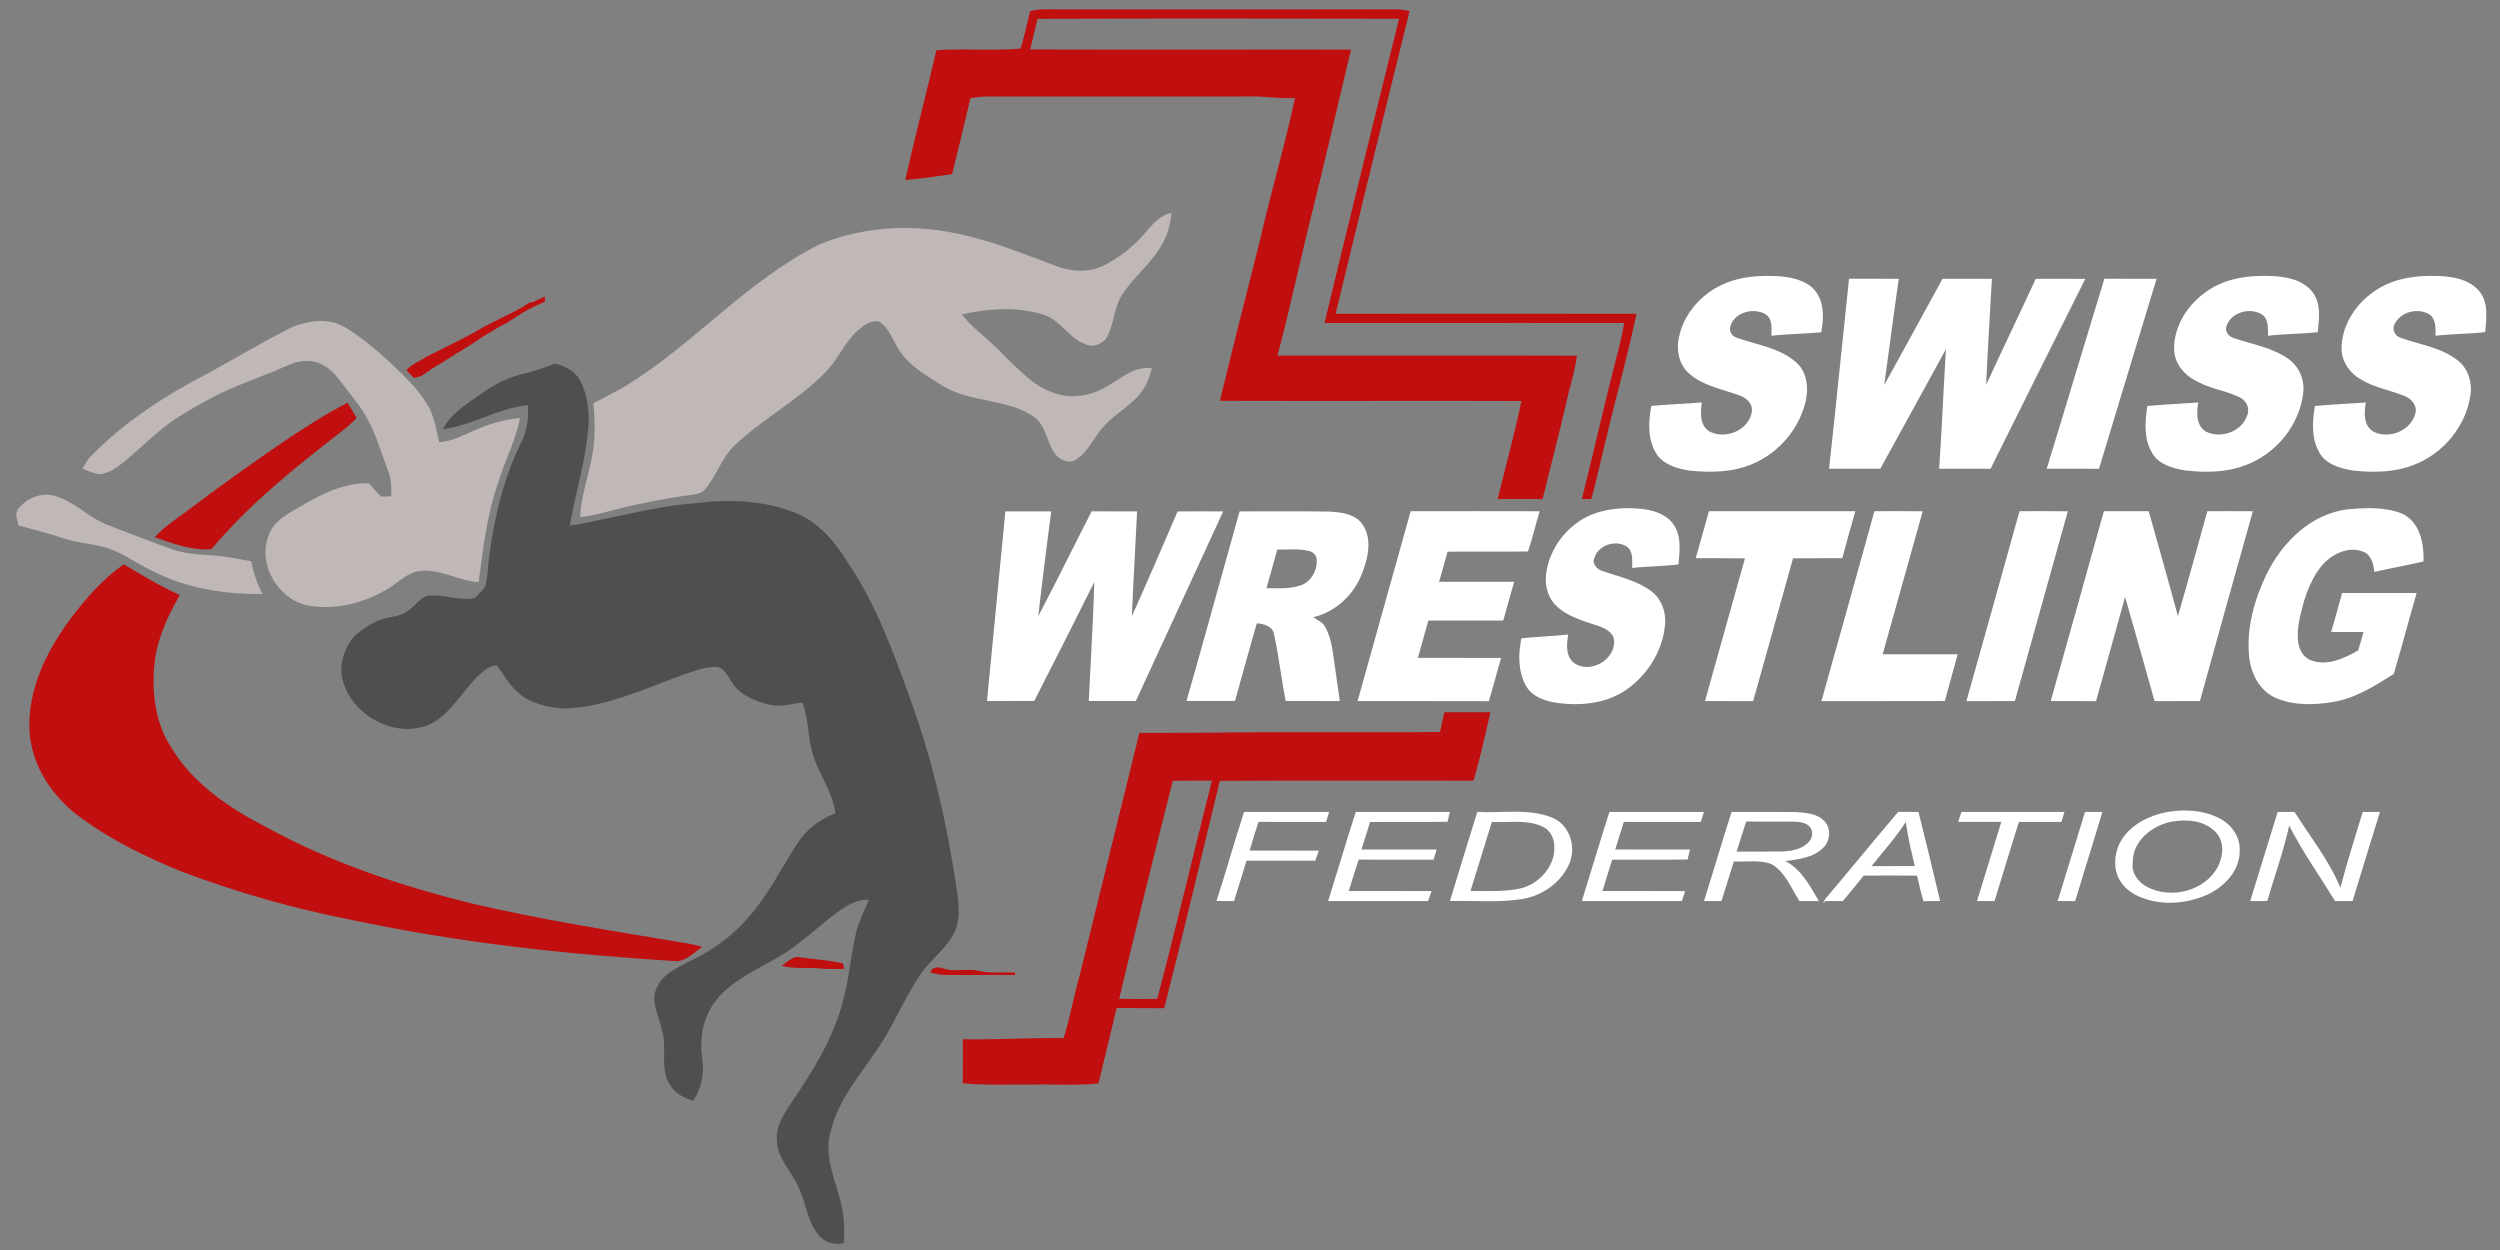 <?xml version="1.0" encoding="UTF-8" standalone="no"?>
<svg
   viewBox="0 0 1000 500"
   version="1.1"
   id="svg16"
   sodipodi:docname="Swiss Wrestling TV Dark.svg"
   inkscape:version="1.4.2 (ebf0e940d0, 2025-05-08)"
   xmlns:inkscape="http://www.inkscape.org/namespaces/inkscape"
   xmlns:sodipodi="http://sodipodi.sourceforge.net/DTD/sodipodi-0.dtd"
   xmlns="http://www.w3.org/2000/svg"
   xmlns:svg="http://www.w3.org/2000/svg">
  <rect x="0" y="0" width="1000" height="500" fill="#808080" stroke="none"/>
  <defs
     id="defs16" />
  <sodipodi:namedview
     id="namedview16"
     pagecolor="#ffffff"
     bordercolor="#000000"
     borderopacity="0.25"
     inkscape:showpageshadow="2"
     inkscape:pageopacity="0.0"
     inkscape:pagecheckerboard="true"
     inkscape:deskcolor="#d1d1d1"
     inkscape:zoom="0.783"
     inkscape:cx="407.40741"
     inkscape:cy="204.98084"
     inkscape:window-width="1920"
     inkscape:window-height="1011"
     inkscape:window-x="0"
     inkscape:window-y="0"
     inkscape:window-maximized="1"
     inkscape:current-layer="svg16" />
  <path
     fill="#c10e0e"
     d="M412.01 4.5c3.9-1.13 7.97-.7 11.97-.75 44.65-.01 89.3.02 133.95-.02 1.99-.03 3.96.31 5.92.7-10.02 40.33-19.83 80.71-29.6 121.1 40.11-.04 80.22-.04 120.33 0-3.65 17.23-8.41 34.22-12.48 51.37-1.85 7.57-3.49 15.2-5.6 22.72-1.26-.01-2.51-.02-3.76-.02 4.89-19.56 9.34-39.23 14.4-58.75.96-3.85 1.86-7.72 2.5-11.64-39.94-.05-79.89.01-119.83-.02 9.8-40.6 19.78-81.16 29.83-121.69-48.21-.05-96.43-.17-144.63.05-.98 4.08-1.99 8.14-2.91 12.23 42.77.13 85.55.01 128.32.06-5.04 21-9.85 42.06-15.05 63.02-4.98 19.74-9.17 39.68-14.37 59.36 39.93.04 79.85-.07 119.77.06-.82 6.33-2.88 12.39-4.22 18.62-2.96 12.95-6.37 25.8-9.49 38.72-6 0-12 .03-17.99-.03 3.17-13.06 6.77-26.02 9.5-39.18-40.2-.14-80.4.05-120.59-.1 5.17-21.47 10.64-42.87 16.04-64.29 4.34-19.02 9.89-37.75 13.99-56.81-6.35.32-12.65-.79-18.99-.61-34.68.03-69.36.02-104.04.01-2.29 0-4.56.32-6.82.65a2855.39 2855.39 0 01-7.3 30.38c-6.24.9-12.46 1.85-18.74 2.34 3.87-17.36 8.4-34.56 12.44-51.88 11.23-.81 22.52.37 33.74-.7 1.37-4.93 2.59-9.9 3.71-14.9z"
     id="path2" />
  <path
     fill="#c0b7b7"
     d="M458.09 93.1c2.93-3.32 5.9-7.19 10.58-7.92-.53 4.17-1.45 8.37-3.57 12.05-4.13 7.83-11.46 13.25-16.2 20.63-3.31 4.93-3.19 11.17-5.79 16.39-1.48 3.22-5.72 5-8.98 3.44-6.67-2.46-10.05-9.85-16.94-11.89-10.51-3.21-21.86-2.43-32.45-.02 4.92 6.22 11.66 10.61 16.95 16.49 6.14 5.77 12.01 12.55 20.37 15.05 7.06 2.48 15.02.83 21.24-3.08 5.44-3.12 10.7-8.02 17.48-6.9-1 3.22-1.99 6.55-4.05 9.28-4.12 5.62-10.64 8.71-15.2 13.9-4.09 4.29-6.15 10.52-11.54 13.51-2.97 1.65-6.44-.32-8.21-2.81-3.23-4.59-3.41-11.21-8.34-14.58-11-7.45-25.56-5.42-36.73-12.53-6.78-4.2-14.2-8.48-18.07-15.77-2.05-3.43-3.49-7.68-7.15-9.75-3.49-.7-6.42 2-8.9 4.06-5.01 4.79-7.6 11.49-12.53 16.38-10.96 11.26-25.23 18.54-36.52 29.43-5.09 4.98-7.02 12.17-11.68 17.48-1.19 1.42-3.14 1.62-4.83 1.94-12.11 1.62-24.12 4.07-35.92 7.25-2.98.79-6.03 1.32-9.08 1.74.45-10.39 4.92-20.08 5.62-30.43.39-5.04.2-10.1-.27-15.13 4.51-2.47 9.15-4.69 13.56-7.35 27.01-16.76 48.1-41.9 76.77-56.14 18.29-7.64 39.13-8.38 58.27-3.68 12.43 2.84 24.26 7.71 36.17 12.14 5.99 2.39 13.04 2.92 18.97.07 6.51-3.14 12.29-7.75 16.97-13.25z"
     id="path3" />
  <path
     fill="#030303"
     d="M687.59 114.51c7.72-4.11 16.77-4.56 25.32-3.92 5.31.6 11.44 2.25 14.21 7.3 2.67 4.55 2.25 10.04 1.38 15.02-6.64.65-13.31.62-19.93 1.41.01-2.92.54-6.64-2.25-8.55-4.66-2.85-12.07-1.04-14.06 4.3-.84 2.1.36 4.48 2.53 5.06 7.93 2.85 16.96 3.94 23.52 9.68 4.31 3.66 5.17 9.77 4.09 15.05-2.39 11.4-10.79 21.32-21.53 25.77-7.78 3.32-16.46 3.48-24.75 2.64-4.84-.71-10.17-2.13-13.23-6.25-3.87-5.77-3.65-13.11-2.36-19.65 6.71-.58 13.44-.91 20.17-1.38-.47 3.89-.89 8.84 2.75 11.4 6.23 3.68 15.87-.03 17.21-7.38.73-3.27-1.93-5.86-4.78-6.8-7.08-2.66-15.14-3.87-20.79-9.33-3.61-3.52-4.56-8.92-3.57-13.72 1.73-8.9 8.08-16.56 16.07-20.65zM883.15 116.23c7.51-5.12 16.9-6.22 25.77-5.81 5.82.28 12.43 1.58 16.15 6.51 3.43 4.56 2.59 10.65 2.01 15.95-6.61.71-13.28.62-19.88 1.43-.08-2.83.34-6.41-2.19-8.36-4.89-3.35-13.1-1-14.56 5.02-.37 2.16 1.44 3.82 3.35 4.36 7.31 2.45 15.26 3.73 21.66 8.31 4.17 2.99 6.39 8.24 5.86 13.33-1.41 13.06-10.96 24.67-23.21 29.15-7.69 2.92-16.14 2.98-24.21 2.04-5.05-.86-10.93-2.55-13.35-7.54-3.1-5.56-2.5-12.16-1.62-18.21 6.77-.65 13.58-.95 20.37-1.41-.71 4.03-.94 9.29 3.11 11.67 5.94 2.99 14.36-.06 16.48-6.54 1.19-2.78-.4-6.05-3.08-7.22-5.28-2.65-11.34-3.29-16.55-6.12-5.07-2.28-9.39-6.99-9.6-12.77-.3-9.66 5.64-18.59 13.49-23.79zM949.53 116.65c7.31-5.24 16.58-6.58 25.37-6.27 5.93.18 12.64 1.24 16.73 5.99 3.88 4.54 2.92 10.98 2.45 16.46-6.6.81-13.27.64-19.86 1.48.02-3.01.27-6.93-2.71-8.72-4.74-2.59-11.66-.74-13.82 4.41-.87 2.09.4 4.44 2.52 5.1 7.68 2.75 16.24 3.87 22.84 9.02 4.16 3.23 5.92 8.8 5.12 13.91-1.74 12.41-10.83 23.35-22.45 27.85-7.84 3.15-16.53 3.25-24.81 2.29-5.12-.87-11.1-2.61-13.46-7.73-2.98-5.53-2.48-12.05-1.5-18.03 6.78-.64 13.59-.96 20.39-1.4-.73 4.05-1.01 9.31 3.09 11.68 6.27 3.16 15.17-.51 16.76-7.54.73-3.23-1.88-5.89-4.69-6.88-5.76-2.29-12.06-3.3-17.38-6.65-4.46-2.54-7.64-7.39-7.51-12.6.2-9.02 5.63-17.32 12.92-22.37zM739.61 111.5c6.63.03 13.26.01 19.9.01-2.05 14.15-3.84 28.33-5.81 42.49 7.82-14.13 15.56-28.31 23.31-42.48 6.58-.01 13.17 0 19.75-.01-.75 14.15-1.7 28.28-2.3 42.43 6.51-14.18 13.3-28.23 19.84-42.4 6.6-.04 13.21-.05 19.82.01-12.72 25.28-25.26 50.64-37.9 75.96-6.85-.04-13.71 0-20.56-.03 1.1-15.92 1.73-31.87 2.72-47.81l-26.25 47.82c-6.84 0-13.67.01-20.51 0 2.79-25.31 5.32-50.66 7.99-75.99zM818.68 187.49c7.79-25.3 15.32-50.68 23.06-75.99 6.96.03 13.93 0 20.89.02-7.75 25.31-15.3 50.68-23.04 75.99-6.97-.04-13.94 0-20.91-.02z"
     id="path4"
     style="fill:#ffffff" />
  <path
     fill="#c10e0e"
     d="M213.31 120.81c1.5-.78 3.03-1.51 4.58-2.2.04.51.11 1.51.14 2.01-1.52.64-2.99 1.37-4.46 2.08-.5.25-1.49.74-1.99.98-1.73.92-3.42 1.92-5.04 3.02-1.35.85-2.67 1.76-4.04 2.58-2.06 1.02-4.08 2.11-5.96 3.42-2.77 1.49-5.4 3.22-7.98 5.02-1.37.83-2.69 1.73-4.07 2.54-1.35.76-2.66 1.58-3.94 2.44-1.38.84-2.7 1.77-4.09 2.57-1.34.76-2.65 1.57-3.93 2.42-1.38.87-2.69 1.83-4.05 2.73-.95.26-1.91.52-2.87.78-1-1.04-2.02-2.06-3.04-3.07 2.07-2.58 5.34-3.62 8.01-5.43.94-.48 1.88-.96 2.83-1.43.5-.24 1.49-.74 1.99-.99 1.33-.67 2.67-1.34 4-2.02 4.77-2.43 9.63-4.68 14.16-7.56.94-.48 1.89-.96 2.85-1.43 5.04-2.73 10.46-4.81 15.17-8.13.43-.08 1.29-.25 1.73-.33z"
     id="path5" />
  <path
     fill="#c0b7b7"
     d="M114.1 132.2c7.37-3.91 17.1-5.75 24.51-.94 8.07 5.09 15.24 11.46 22.01 18.16 4.29 4.11 8.28 8.63 11.14 13.88 2.15 4.22 2.77 8.99 3.91 13.55 5.69-.24 10.59-3.36 15.75-5.4 5.29-2.2 10.87-3.69 16.58-4.24-1.68 9.08-6.22 17.25-8.8 26.06-4.5 12.75-5.94 26.28-7.74 39.6-7.99-.52-15.26-5.3-23.4-4.5-4.77.5-8.21 4.14-12.04 6.61-9.72 6.11-21.57 9.31-33 7.2-11.79-2.51-19.97-16.21-15.67-27.68 1.75-5.86 7.49-8.83 12.4-11.69 8.49-5.01 17.73-9.8 27.88-9.48 1.56 1.79 3 3.72 4.83 5.25 1.35.11 2.71-.02 4.07-.07.08-3.55-.03-7.19-1.4-10.52-2.84-7.41-4.96-15.18-9.07-22.04-2.64-4.54-6.15-8.48-9.28-12.68-2.3-3.04-4.87-6.08-8.42-7.7-4.21-1.96-9.17-1.34-13.28.58-10.37 4.73-21.4 7.99-31.41 13.52-5.31 2.93-10.65 5.84-15.6 9.36-6.71 4.91-12.5 10.92-18.98 16.12-2.69 2.09-5.64 4.22-9.15 4.52-2.45-.19-4.7-1.33-6.98-2.17.92-1.55 1.79-3.15 2.94-4.55 11.67-12.02 25.51-21.74 40.16-29.79 12.8-6.76 25.23-14.21 38.04-20.96z"
     id="path6" />
  <path
     fill="#4f4f4f"
     d="M208.44 149.78c4.62-1.12 9.16-2.58 13.56-4.37 3.96 1.03 7.98 2.98 10.03 6.72 2.84 5.46 3.73 11.76 3.38 17.85-.93 13.69-5.17 26.84-7.48 40.3 16.7-2.81 33.09-7.64 50.03-8.98 13.35-1.77 27.35-1.23 39.99 3.77 9.32 3.61 16.05 11.53 21.1 19.87 11.52 16.91 18.43 36.33 25.33 55.43 9.21 25.46 15.03 52.04 18.82 78.82.37 4.58.65 9.45-1.37 13.72-3.24 6.7-9.77 10.88-13.75 17.06-5.39 7.93-9.27 16.75-14.12 25.01-7.31 12.23-17.99 22.8-21.51 37-3.09 9.41 1.19 18.84 3.57 27.87 1.66 5.63 1.85 11.53 1.53 17.36-3.52.91-7.46-.07-9.83-2.89-4.91-5.46-5.19-13.28-8.43-19.63-2.69-6.3-8.53-11.41-8.54-18.67-.46-4.99 2.24-9.44 4.78-13.49 8.97-12.97 17.64-26.59 21.64-42.02 2.51-9.01 3.06-18.4 5.28-27.47 1.02-4.62 3.4-8.75 5.07-13.13-3.98-.29-7.67 1.69-10.9 3.79-8.82 6.09-16.24 14.09-25.65 19.35-9.01 5.26-19.35 9.56-25.5 18.41-4.43 6.18-5.67 14.15-4.63 21.58.94 5.94-.11 12.3-3.62 17.28-3.63-1.14-7.21-2.94-9.23-6.32-4.31-6.59-.93-14.83-3.23-21.98-.96-5.44-4.66-11-2.19-16.53 2.22-5.95 8.59-8.41 13.73-11.23 8.87-4.21 16.95-10.11 23.34-17.59 7.71-8.74 12.81-19.3 19.12-29.01 3.61-5.68 9.1-10.03 15.42-12.34-1.16-9.03-7.31-16.31-9.44-25.03-1.7-6.34-1.31-13.1-3.79-19.25-4.34.41-8.74 1.96-13.1.86-4.83-1.13-9.69-3.02-13.28-6.56-2.63-2.73-3.59-7.22-7.47-8.57-4.95-.23-9.66 1.75-14.27 3.28-15.56 5.64-31 13.11-47.87 13.38-6.52-.62-13.49-2.16-18.29-6.95-3.27-2.89-5.24-6.85-7.89-10.24-2.8-.23-4.96 1.97-6.99 3.58-6.54 6.18-10.8 14.84-18.82 19.4-14.29 7.3-33.5-3.3-36.23-18.79-.96-5.69 1.31-11.53 4.93-15.86 3.99-3.66 8.81-6.72 14.23-7.64 2.85-.53 5.86-1.12 8.05-3.18 2.56-1.86 4.4-5.19 7.82-5.5 6.1-.58 12.04 2.3 18.14.95 1.44-1.53 3.19-2.85 4.21-4.71 1.12-4.11 1.06-8.42 1.64-12.62 2.06-15.51 5.81-30.94 12.78-45.01 2.4-4.54 2.92-9.7 2.62-14.76-11.9 1.03-22.17 8.14-33.98 9.56 2.97-6.03 8.91-9.62 14.19-13.38 5.16-3.77 10.82-7 17.07-8.5z"
     id="path7" />
  <path
     fill="#c10e0e"
     d="M113 176.95c8.47-5.57 16.91-11.26 25.99-15.83 1.28 2 2.49 4.04 3.66 6.11-1.88 1.93-3.89 3.74-6.05 5.35-18.47 14.34-36.95 29.04-51.98 47.07-7.92.69-15.42-2.23-22.74-4.78 4.01-4.37 9.08-7.53 13.77-11.11 12.22-9.24 24.71-18.13 37.35-26.81z"
     id="path8" />
  <path
     fill="#c0b7b7"
     d="M7.38 203.44c3.44-4.34 9.63-6.82 15.01-4.93 7.65 2.31 13.2 8.62 20.6 11.45 8.23 3.22 16.49 6.36 24.78 9.41 5.21 1.91 10.78 2.42 16.28 2.73 5.55.29 11.01 1.38 16.45 2.44.88 4.56 2.35 8.98 4.55 13.08-15.16.17-30.7-2.3-44.28-9.32-6.66-3.1-12.56-7.93-19.82-9.62-5.07-1.31-10.37-1.64-15.37-3.28-5.96-1.97-12.02-3.61-18.11-5.15-.46-2.19-1.76-4.79-.09-6.81z"
     id="path9" />
  <path
     id="path10"
     d="M 653.162 203.318 C 648.335 203.139 643.479 203.626 638.859 205.051 C 628.609 208.281 620.61 217.521 618.67 228.051 C 617.7 232.891 618.63 238.26 622.1 241.93 C 626.73 246.69 633.381 248.34 639.461 250.43 C 642.331 251.41 645.921 253.321 645.631 256.891 C 645.571 264.381 635.81 269.51 629.65 265.23 C 626.17 262.51 626.599 257.68 627.289 253.82 C 621.069 254.53 614.791 254.61 608.561 255.32 C 607.251 261.69 607.17 268.7 610.49 274.5 C 613.02 278.8 618.18 280.47 622.84 281.16 C 632.16 282.43 642.31 281.48 650.27 276.07 C 658.64 270.36 664.66 261.069 665.9 250.949 C 666.71 245.649 664.929 239.77 660.529 236.49 C 654.759 232.15 647.539 230.689 640.859 228.359 C 638.699 227.699 636.651 225.391 637.801 223.051 C 639.391 217.961 646.16 215.869 650.57 218.539 C 653.43 220.449 652.811 224.239 652.881 227.189 C 659.021 226.469 665.241 226.56 671.391 225.76 C 671.821 220.63 672.63 214.93 669.75 210.32 C 667.33 206.18 662.451 204.441 657.971 203.711 C 656.378 203.513 654.771 203.378 653.162 203.318 z M 950.311 203.328 C 946.586 203.146 942.81 203.406 939.16 203.721 C 924.54 205.421 913.011 216.79 906.711 229.48 C 901.751 239.83 898.409 251.42 899.699 262.98 C 900.429 269.58 903.889 276.309 910.189 279.119 C 917.359 282.299 925.58 282.039 933.17 280.789 C 942.17 279.349 949.95 274.36 957.51 269.58 C 960.69 258.83 963.54 247.981 966.65 237.211 C 956.71 237.171 946.77 237.199 936.84 237.199 C 935.41 242.399 933.991 247.609 932.461 252.789 C 936.771 252.809 941.09 252.799 945.41 252.789 C 944.72 255.229 944.05 257.679 943.32 260.109 C 937.62 263.439 930.651 266.67 924.051 264 C 918.431 261.26 918.68 254.119 919.57 248.869 C 921.16 240.979 923.431 232.829 928.561 226.439 C 932.501 221.709 939.381 218.21 945.461 220.75 C 948.601 222.09 949.441 225.7 949.721 228.76 C 956.261 227.26 962.88 226.14 969.41 224.58 C 969.64 217.55 968.05 209.08 961.16 205.59 C 957.71 204.135 954.036 203.511 950.311 203.328 z M 683.58 204.471 C 681.77 210.731 680.13 217.039 678.26 223.289 C 684.83 223.329 691.4 223.24 697.98 223.34 C 692.59 242.35 687.39 261.42 682 280.42 C 688.41 280.47 694.83 280.419 701.25 280.449 C 706.58 261.419 711.939 242.39 717.199 223.33 C 723.769 223.25 730.35 223.329 736.93 223.279 C 738.56 216.989 740.399 210.76 742.119 204.49 C 722.609 204.44 703.09 204.491 683.58 204.471 z M 749.77 204.471 C 742.75 229.811 735.7 255.139 728.57 280.449 C 745.02 280.419 761.47 280.48 777.92 280.41 C 779.58 274.17 781.43 267.971 783.07 261.721 C 773.07 261.701 763.07 261.729 753.07 261.699 C 758.44 242.649 763.72 223.57 769.08 204.51 C 762.64 204.43 756.2 204.481 749.77 204.471 z M 807.801 204.471 C 800.751 229.801 793.69 255.139 786.57 280.449 C 793.03 280.419 799.491 280.47 805.961 280.42 C 813.001 255.11 820.051 229.8 827.131 204.51 C 820.681 204.43 814.241 204.481 807.801 204.471 z M 841.551 204.471 C 834.451 229.791 827.449 255.139 820.279 280.439 C 826.319 280.449 832.36 280.411 838.41 280.471 C 842.35 266.591 846.179 252.67 850.039 238.77 C 854.049 252.64 857.88 266.559 861.82 280.449 C 867.87 280.419 873.92 280.48 879.98 280.41 C 886.95 255.08 894.031 229.79 901.141 204.5 C 895.061 204.44 889 204.47 882.93 204.48 C 879.01 218.48 875.26 232.53 871.15 246.48 C 867.45 232.42 863.34 218.481 859.48 204.471 L 841.551 204.471 z M 564.27 204.48 C 557.17 229.79 550.149 255.12 543.029 280.43 C 560.529 280.47 578.029 280.401 595.539 280.471 C 597.269 274.731 598.731 268.91 600.461 263.17 C 589.361 263.14 578.27 263.17 567.18 263.15 C 568.55 258.17 569.98 253.211 571.34 248.221 C 581.33 248.201 591.321 248.221 601.311 248.211 C 602.761 243.051 604.17 237.88 605.67 232.73 C 595.65 232.74 585.629 232.74 575.619 232.73 C 576.819 228.73 577.93 224.7 579 220.67 C 589.73 220.56 600.459 220.75 611.189 220.59 C 613.049 215.32 614.219 209.83 615.869 204.5 C 598.669 204.44 581.47 204.48 564.27 204.48 z M 436.66 204.539 C 429.5 218.479 422.64 232.57 415.32 246.42 C 416.87 232.46 418.66 218.51 420.48 204.57 C 414.37 204.53 408.26 204.541 402.15 204.561 C 399.65 229.831 397.309 255.121 394.789 280.391 C 401.099 280.381 407.411 280.419 413.721 280.359 C 421.751 264.519 429.83 248.699 437.74 232.789 C 437.27 248.669 436.24 264.521 435.51 280.391 C 441.78 280.391 448.05 280.38 454.33 280.4 C 466.04 255.15 477.6 229.831 489.27 204.561 C 483.19 204.541 477.119 204.52 471.039 204.58 C 464.959 218.56 459.03 232.61 452.74 246.5 C 453.34 232.52 454.17 218.541 454.83 204.561 C 448.77 204.531 442.71 204.559 436.66 204.539 z M 495.84 204.551 C 488.72 229.811 481.819 255.141 474.609 280.381 C 481.069 280.391 487.54 280.399 494.01 280.369 C 496.91 270.019 499.72 259.64 502.74 249.32 C 505.62 249.55 509.25 250.549 509.66 253.939 C 511.57 262.679 512.56 271.601 514.25 280.391 C 521.47 280.341 528.7 280.48 535.93 280.43 C 535.37 276.2 534.681 272 534.131 267.77 C 533.161 262.06 532.999 256.039 530.119 250.859 C 529.149 248.889 526.999 248.051 525.289 246.891 C 534.599 244.721 542.191 237.29 545.211 228.32 C 547.431 222.51 548.74 215.379 545.09 209.859 C 542.21 205.589 536.621 204.901 531.891 204.641 C 519.871 204.431 507.85 204.601 495.84 204.551 z M 517.459 219.752 C 519.64 219.754 521.81 219.89 523.93 220.49 C 525.45 220.92 526.649 222.341 526.699 223.961 C 526.969 228.421 524.109 233.23 519.619 234.33 C 515.379 235.65 510.93 235.269 506.57 235.289 C 508.08 230.149 509.45 224.961 510.92 219.811 C 513.085 219.881 515.278 219.749 517.459 219.752 z "
     style="fill:#ffffff" />
  <path
     id="path12"
     style="fill:#c10e0e;fill-opacity:1"
     d="M 49.52 225.77 C 41.14 231.49 34.401 239.329 28.311 247.369 C 18.521 260.459 10.76 276.33 11.84 293.07 C 12.88 306.72 21.19 318.991 32.09 326.891 C 44.46 336.071 58.431 342.831 72.641 348.631 C 95.021 357.101 118.141 363.61 141.631 368.16 C 184.201 377.23 227.6 381.82 270.99 384.5 C 274.93 384 277.8 380.881 280.93 378.711 C 278.01 377.891 275.029 377.339 272.039 376.869 C 244.299 372.249 216.48 367.891 189.08 361.471 C 160.66 354.501 132.631 345.121 106.881 331.061 C 92.101 323.431 77.47 313.809 68.67 299.279 C 61.84 288.959 60.47 276.001 61.99 263.971 C 63.21 254.661 67.32 246.07 71.92 238 C 64.11 234.59 56.89 230.02 49.52 225.77 z M 577.76 284.9 C 577.17 287.53 576.54 290.161 576.01 292.811 C 559.32 292.971 542.641 292.841 525.961 292.881 C 502.551 292.731 479.16 293.25 455.76 293.15 C 447.78 325.37 439.929 357.62 431.949 389.84 C 429.489 398.24 428.14 406.92 425.42 415.25 C 411.98 415.04 398.571 415.969 385.141 415.689 C 385.151 421.559 385.179 427.44 385.119 433.32 C 394.379 434.18 403.681 433.71 412.961 433.83 C 421.771 433.63 430.611 434.291 439.391 433.381 C 441.871 423.341 444.17 413.261 446.65 403.221 C 453 403.281 459.339 403.209 465.689 403.279 C 473.379 373.039 480.58 342.67 487.93 312.34 C 521.77 312.13 555.609 312.29 589.449 312.26 C 592.029 303.23 594.11 294.06 596.15 284.9 C 590.02 284.88 583.89 284.89 577.76 284.9 z M 484.77 312.25 C 477.44 341.33 470.54 370.531 462.9 399.551 C 457.83 399.611 452.75 399.599 447.68 399.539 C 454.57 370.409 461.779 341.341 469.109 312.311 C 474.329 312.201 479.55 312.27 484.77 312.25 z " />
  <path
     id="path14"
     d="M 872.029 324.252 C 870.212 324.34 868.403 324.549 866.631 324.859 C 859.921 326.179 853.2 329.389 849.17 335.109 C 845.59 340.269 844.751 347.839 848.561 353.109 C 850.821 356.359 854.441 358.381 858.141 359.561 C 866.191 362.271 875.181 361.27 882.881 357.9 C 889.781 354.68 896.179 348.1 895.869 340.01 C 896.059 334.61 892.519 329.769 887.869 327.359 C 883.009 324.824 877.481 323.989 872.029 324.252 z M 606.049 324.674 C 600.995 324.653 595.885 325.044 590.91 324.779 C 587.22 336.649 583.59 348.53 579.98 360.42 C 589.32 360.16 598.759 361.1 608.039 359.74 C 616.649 358.63 624.79 353.011 627.99 344.811 C 630.44 338.151 627.68 329.791 620.85 327.051 C 616.1 325.131 611.103 324.695 606.049 324.674 z M 759.289 324.74 C 749.829 335.83 740.631 347.159 731.211 358.279 C 730.461 359.229 729.43 360.101 729.35 361.381 L 730.029 360.42 C 732.369 360.42 734.771 360.44 737.131 360.43 C 739.951 357.07 742.74 353.67 745.5 350.25 C 752.61 350.21 759.71 350.19 766.82 350.26 C 767.58 353.68 768.389 357.091 769.359 360.461 C 771.579 360.441 773.811 360.43 776.051 360.41 C 773.221 348.52 770.4 336.62 767.4 324.77 C 764.69 324.78 761.979 324.77 759.289 324.74 z M 497.619 324.77 C 493.789 336.59 490.43 348.571 486.59 360.391 C 488.92 360.411 491.25 360.441 493.6 360.461 C 495.34 355.081 496.909 349.65 498.609 344.26 C 507.779 344.29 516.949 344.27 526.119 344.27 C 526.579 342.94 527.04 341.6 527.52 340.27 C 518.3 340.21 509.079 340.27 499.859 340.24 C 500.969 336.39 502.11 332.54 503.42 328.75 C 512.42 328.81 521.42 328.749 530.43 328.779 C 530.83 327.439 531.23 326.109 531.65 324.779 C 520.3 324.759 508.959 324.78 497.619 324.77 z M 542.32 324.77 C 538.48 336.61 534.98 348.559 531.25 360.439 C 544.58 360.439 557.91 360.419 571.24 360.439 C 571.7 359.099 572.17 357.76 572.65 356.43 C 561.6 356.38 550.54 356.42 539.49 356.41 C 540.86 352.24 542.041 348 543.471 343.85 C 553.451 343.89 563.43 343.839 573.41 343.869 C 573.82 342.519 574.24 341.161 574.66 339.811 C 564.63 339.821 554.6 339.811 544.58 339.811 C 545.76 336.151 546.91 332.479 548 328.789 C 558.34 328.709 568.68 328.861 579.01 328.711 C 579.34 327.401 579.65 326.08 579.99 324.77 C 567.43 324.77 554.87 324.78 542.32 324.77 z M 643.76 324.77 C 639.98 336.63 636.41 348.549 632.74 360.439 C 646.08 360.419 659.42 360.44 672.76 360.43 C 673.17 359.1 673.619 357.769 674.039 356.449 C 663.019 356.339 652 356.451 640.98 356.391 C 642.27 352.211 643.579 348.039 644.869 343.859 C 654.919 343.829 664.969 343.941 675.029 343.801 C 675.339 342.461 675.66 341.141 675.99 339.811 C 666.02 339.801 656.05 339.849 646.08 339.779 C 647.23 336.109 648.349 332.42 649.539 328.76 C 659.799 328.79 670.07 328.749 680.33 328.779 C 680.74 327.439 681.16 326.109 681.59 324.779 C 668.98 324.759 656.37 324.78 643.76 324.77 z M 692.631 324.77 C 688.841 336.62 685.34 348.569 681.58 360.439 C 683.91 360.429 686.24 360.429 688.58 360.439 C 690.31 355.169 691.859 349.841 693.529 344.551 C 698.499 344.861 703.76 343.86 708.52 345.59 C 714.11 348.82 716.469 355.239 719.779 360.439 C 722.369 360.429 724.97 360.429 727.57 360.439 C 724.02 354.459 720.62 347.809 714.17 344.449 C 719.39 343.659 725.29 343.13 729.23 339.17 C 732.13 336.44 732.61 331.249 729.68 328.369 C 726.73 325.239 722.09 325.141 718.1 324.801 C 709.61 324.721 701.121 324.8 692.631 324.77 z M 784.58 324.77 C 784.12 326.09 783.67 327.42 783.25 328.76 C 789 328.79 794.76 328.77 800.52 328.76 C 797.25 339.31 794.021 349.87 790.801 360.43 L 797.811 360.43 C 801.091 349.88 804.22 339.28 807.58 328.76 C 813.24 328.79 818.91 328.759 824.57 328.779 C 824.97 327.439 825.379 326.109 825.789 324.779 C 812.049 324.759 798.31 324.78 784.58 324.77 z M 840.961 324.77 C 838.631 324.77 836.32 324.769 834.01 324.789 C 830.35 336.669 826.681 348.54 823.061 360.43 C 825.381 360.43 827.721 360.43 830.061 360.42 C 833.691 348.54 837.381 336.67 840.961 324.77 z M 911.07 324.779 C 907.36 336.649 903.76 348.55 900.08 360.43 C 902.34 360.43 904.63 360.43 906.91 360.41 C 909.85 350.36 913.43 340.49 915.67 330.25 C 921.02 340.75 927.889 350.39 934.039 360.43 C 936.359 360.43 938.689 360.43 941.029 360.41 C 944.699 348.54 948.271 336.639 951.971 324.779 C 949.661 324.769 947.37 324.769 945.08 324.789 C 942.04 334.879 938.77 344.911 936.15 355.131 C 931.68 344.121 924.1 334.779 917.83 324.779 C 915.57 324.769 913.31 324.769 911.07 324.779 z M 873.152 328.211 C 877.941 328.093 882.813 329.246 886.211 332.801 C 889.931 336.471 889.361 342.569 887.051 346.859 C 881.881 356.429 868.55 359.711 859.08 354.881 C 855.4 353.081 852.46 349.231 853.1 344.961 C 852.98 336.471 860.719 330.281 868.449 328.711 C 869.969 328.431 871.556 328.25 873.152 328.211 z M 698.471 328.619 C 704.621 328.689 710.789 328.61 716.949 328.65 C 719.199 328.74 721.82 328.74 723.57 330.4 C 725.37 331.92 725.19 334.94 723.67 336.6 C 721.02 339.7 716.709 340.4 712.859 340.6 C 706.779 340.7 700.711 340.601 694.641 340.631 C 695.971 336.641 697.131 332.609 698.471 328.619 z M 607.154 328.729 C 610.628 328.787 614.046 329.19 617.221 330.75 C 621.771 332.98 622.421 338.741 621.211 343.141 C 619.511 348.771 614.809 353.419 609.189 355.119 C 602.329 356.889 595.199 356.32 588.199 356.4 C 591.089 347.2 593.85 337.96 596.75 328.77 C 600.15 328.955 603.681 328.67 607.154 328.729 z M 762.32 328.779 C 763.1 334.739 764.55 340.58 765.9 346.43 C 760.13 346.45 754.369 346.429 748.609 346.449 C 753.239 340.599 758.31 335.089 762.32 328.779 z "
     style="fill:#ffffff" />
  <path
     fill="#c10e0e"
     d="M312.65 386.34c2.28-1.4 4.38-4.12 7.39-3.43 5.69.89 11.51 1.11 17.12 2.43.15.56.44 1.66.58 2.21-3.23.1-6.47.14-9.68-.16-5.14-.52-10.37.28-15.41-1.05zM372.14 389.01c.62-2.01 2.33-2.2 4.15-1.97 4.43 1.88 9.43.48 14.1 1.09 5.08 1.37 10.41.66 15.61.88v.99c-9.01 0-18.02-.01-27.03.01-2.33.09-4.59-.51-6.83-1z"
     id="path16" />
</svg>

